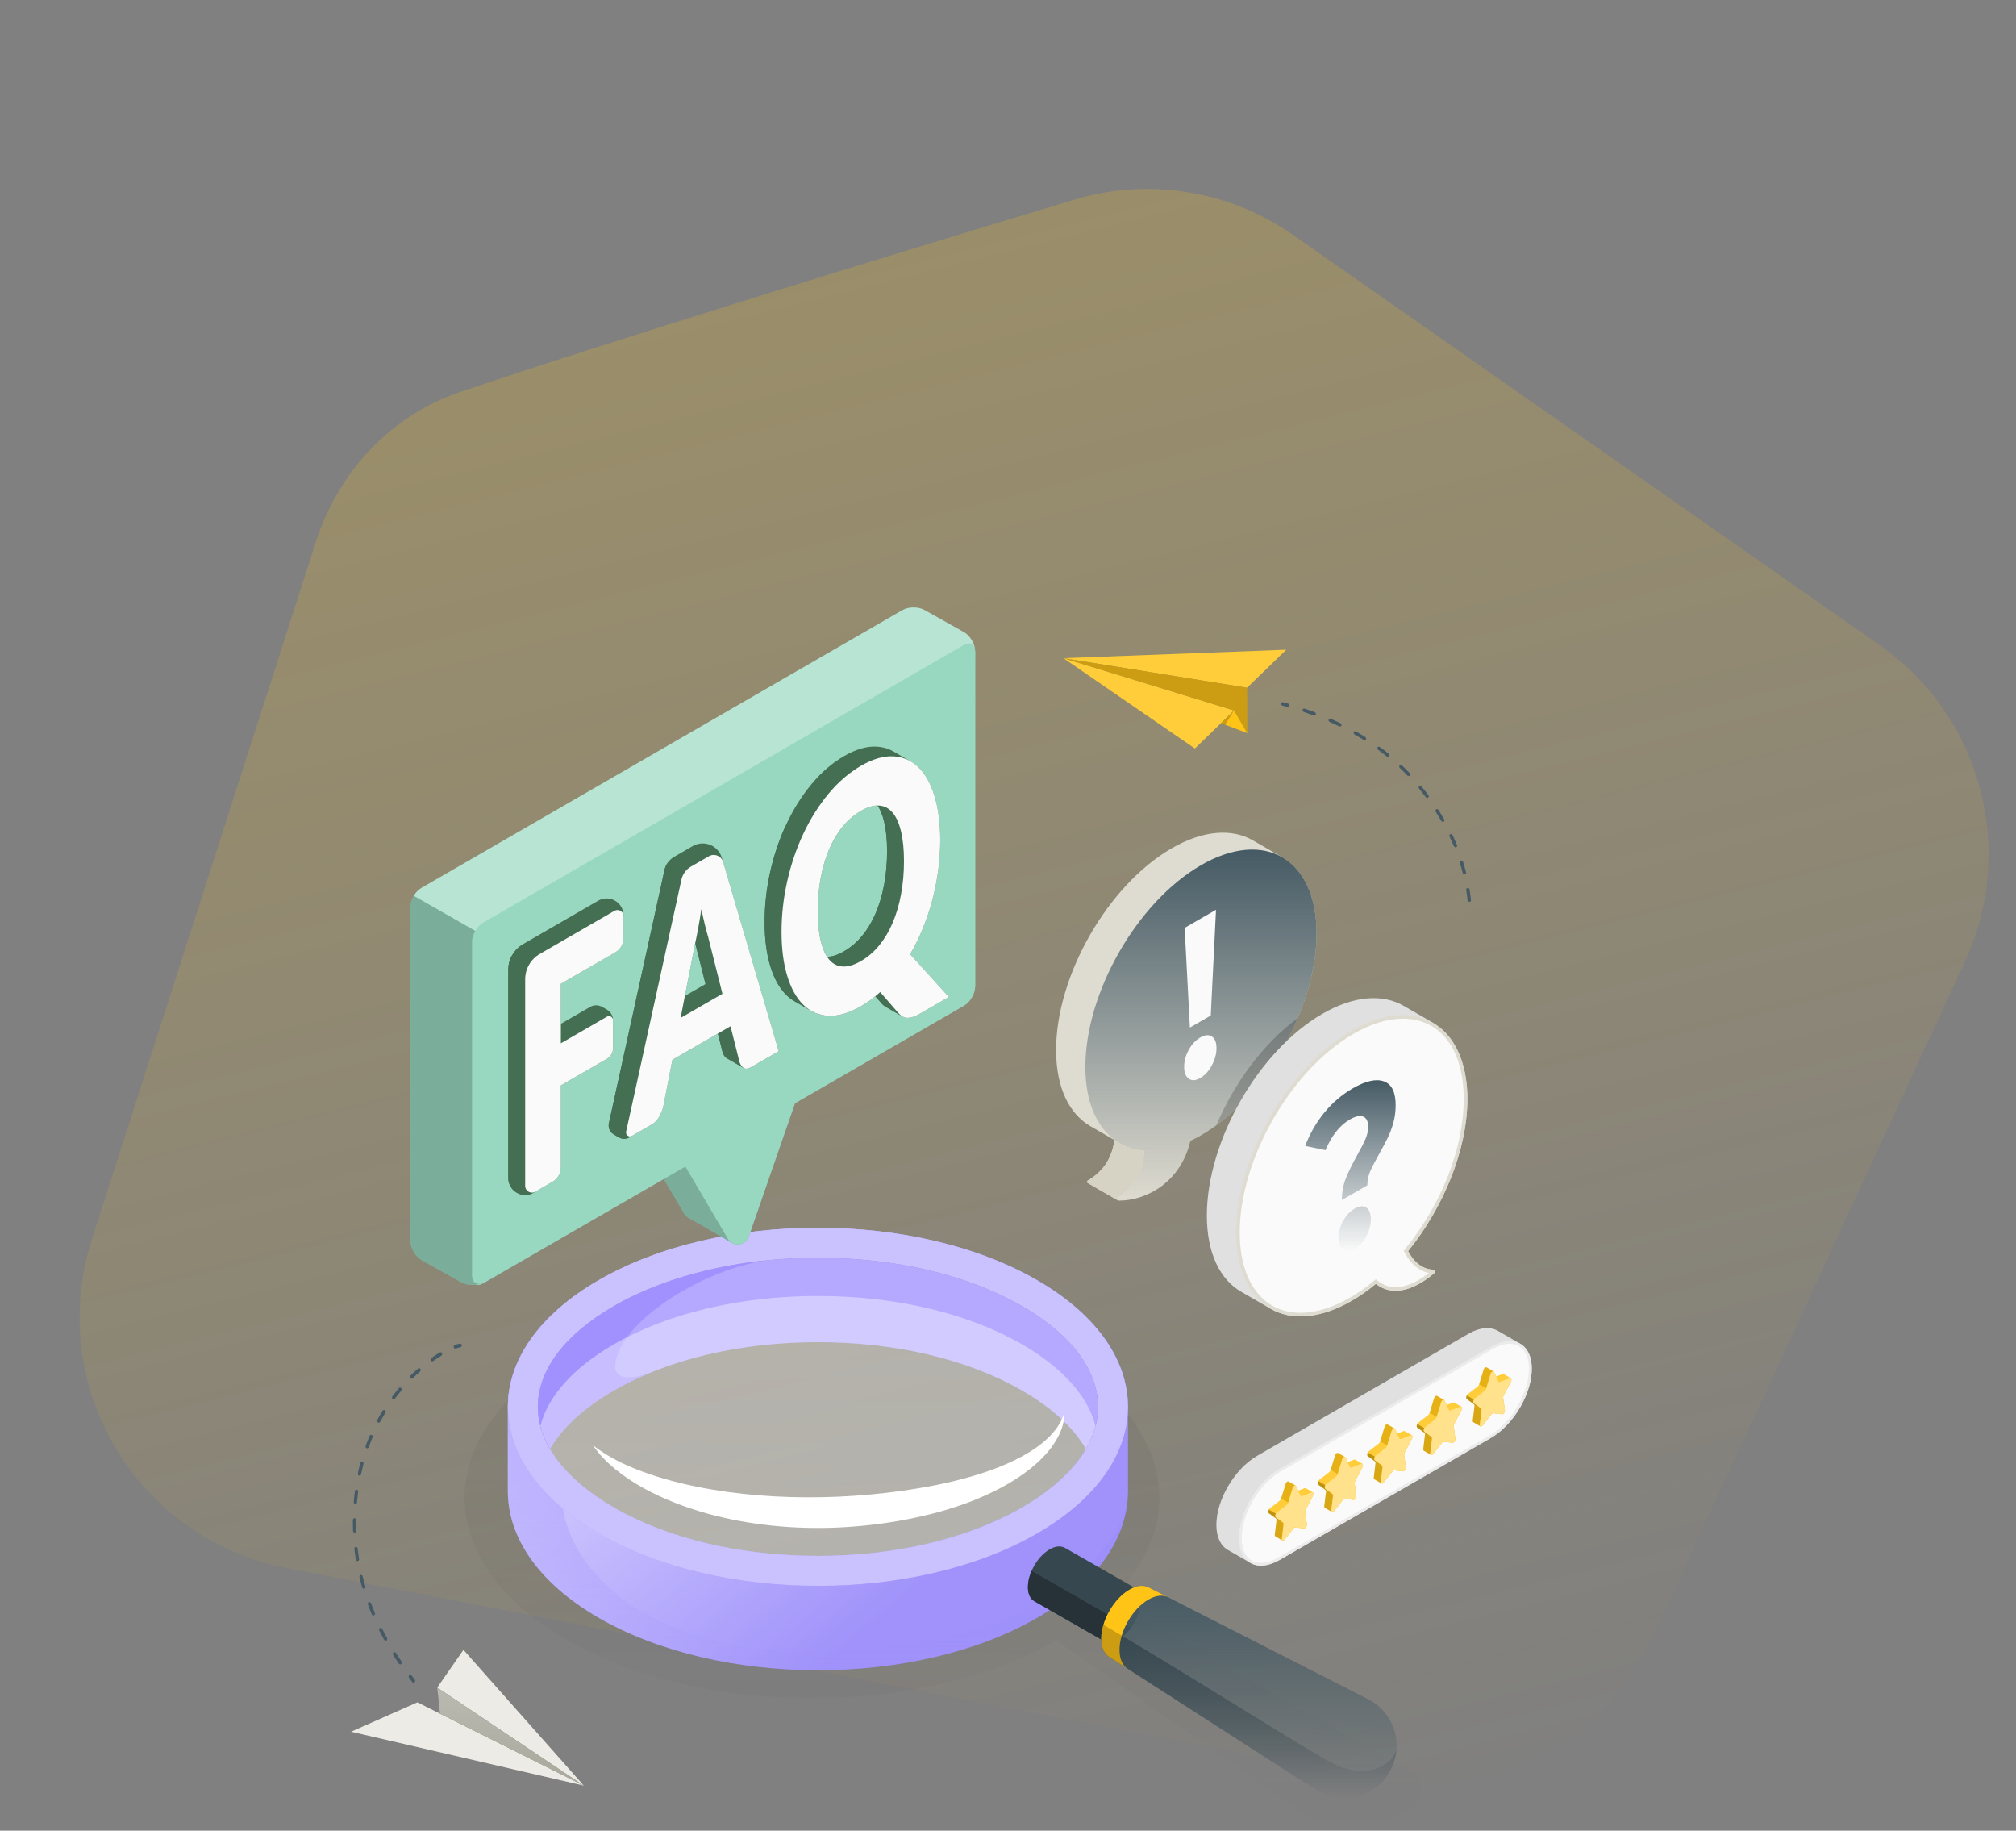 <svg width="727" height="660" viewBox="0 0 727 660" fill="none" xmlns="http://www.w3.org/2000/svg">
<rect x="0" y="0" width="727" height="660" fill="#808080" stroke="none"/>
<path opacity="0.5" d="M387.437 71.995C317.402 93.086 222.001 122.384 166.047 141.278C140.801 149.803 122.006 170.133 113.857 195.504L33.134 446.827C16.267 499.341 49.08 554.792 103.23 565.282L495.242 641.219C536.79 649.268 578.468 627.935 596.237 589.526L708.61 346.619C727.322 306.171 714.352 258.128 677.827 232.592L466.314 84.713C443.325 68.64 414.296 63.906 387.437 71.995Z" fill="url(#paint0_linear_171_1244)" fill-opacity="0.5"/>
<path opacity="0.1" d="M204.229 488.805C253.149 460.555 332.469 460.555 381.399 488.805C422.869 512.745 429.169 549.295 400.329 577.085L507.979 638.445C514.539 642.235 514.539 648.375 507.979 652.165L498.309 657.755C491.749 661.545 481.289 661.255 474.949 657.105L380.919 591.365C331.959 619.345 252.999 619.255 204.229 591.105C155.309 562.855 155.309 517.065 204.229 488.815V488.805Z" fill="url(#paint1_linear_171_1244)"/>
<path d="M183.139 507.185V537.615C183.139 554.135 194.059 570.655 215.889 583.255C259.549 608.465 330.349 608.465 374.009 583.255C395.839 570.655 406.759 554.135 406.759 537.615V507.185C406.759 490.665 395.839 474.145 374.009 461.545C330.349 436.335 259.549 436.335 215.889 461.545C194.059 474.145 183.139 490.665 183.139 507.195V507.185ZM395.939 507.185C395.939 520.405 386.229 533.285 368.599 543.465C349.099 554.725 322.939 560.925 294.949 560.925C266.959 560.925 240.799 554.725 221.299 543.465C203.669 533.285 193.959 520.405 193.959 507.185C193.959 493.965 203.669 481.085 221.299 470.905C240.799 459.645 266.959 453.445 294.949 453.445C322.939 453.445 349.099 459.645 368.599 470.905C386.229 481.085 395.939 493.965 395.939 507.185Z" fill="url(#paint2_linear_171_1244)"/>
<path opacity="0.2" d="M183.139 507.185V537.615C183.139 554.135 194.059 570.655 215.889 583.255C259.549 608.465 330.349 608.465 374.009 583.255C395.839 570.655 406.759 554.135 406.759 537.615V507.185C406.759 490.665 395.839 474.145 374.009 461.545C330.349 436.335 259.549 436.335 215.889 461.545C194.059 474.145 183.139 490.665 183.139 507.195V507.185ZM395.939 507.185C395.939 520.405 386.229 533.285 368.599 543.465C349.099 554.725 322.939 560.925 294.949 560.925C266.959 560.925 240.799 554.725 221.299 543.465C203.669 533.285 193.959 520.405 193.959 507.185C193.959 493.965 203.669 481.085 221.299 470.905C240.799 459.645 266.959 453.445 294.949 453.445C322.939 453.445 349.099 459.645 368.599 470.905C386.229 481.085 395.939 493.965 395.939 507.185Z" fill="white"/>
<path opacity="0.6" d="M406.649 540.455C404.909 550.915 400.299 558.795 381.739 573.295C355.479 593.795 289.019 602.165 250.429 589.425C214.049 577.415 202.449 553.945 202.449 537.835L202.539 528.365C196.919 521.675 193.959 514.475 193.959 507.185C193.959 499.895 197.069 492.335 202.959 485.495L203.089 472.165H200.999C189.099 482.785 183.139 494.985 183.139 507.185V537.615C183.139 554.135 194.059 570.655 215.889 583.255C259.549 608.465 330.349 608.465 374.009 583.255C394.589 571.375 405.469 556.015 406.649 540.455Z" fill="url(#paint3_linear_171_1244)"/>
<path d="M374.019 461.545C330.359 436.335 259.559 436.335 215.899 461.545C172.239 486.755 172.239 527.625 215.899 552.835C259.559 578.045 330.359 578.045 374.019 552.835C417.679 527.625 417.679 486.755 374.019 461.545ZM368.609 543.475C349.109 554.735 322.949 560.935 294.959 560.935C266.969 560.935 240.809 554.735 221.309 543.475C203.679 533.295 193.969 520.415 193.969 507.195C193.969 493.975 203.679 481.095 221.309 470.915C240.809 459.655 266.969 453.455 294.959 453.455C322.949 453.455 349.109 459.655 368.609 470.915C386.239 481.095 395.949 493.975 395.949 507.195C395.949 520.415 386.239 533.295 368.609 543.475Z" fill="#9483FF"/>
<path opacity="0.5" d="M374.019 461.545C330.359 436.335 259.559 436.335 215.899 461.545C172.239 486.755 172.239 527.625 215.899 552.835C259.559 578.045 330.359 578.045 374.019 552.835C417.679 527.625 417.679 486.755 374.019 461.545ZM368.609 543.475C349.109 554.735 322.949 560.935 294.959 560.935C266.969 560.935 240.809 554.735 221.309 543.475C203.679 533.295 193.969 520.415 193.969 507.195C193.969 493.975 203.679 481.095 221.309 470.915C240.809 459.655 266.969 453.455 294.959 453.455C322.949 453.455 349.109 459.655 368.609 470.915C386.239 481.095 395.949 493.975 395.949 507.195C395.949 520.415 386.239 533.295 368.609 543.475Z" fill="white"/>
<path d="M395.959 507.185C395.959 512.375 394.469 517.475 391.589 522.405C387.159 514.725 379.349 507.525 368.599 501.345C349.119 490.075 322.949 483.875 294.939 483.875C266.929 483.875 240.789 490.085 221.309 501.345C210.559 507.525 202.759 514.735 198.299 522.405C195.449 517.475 193.949 512.375 193.949 507.185C193.949 493.975 203.659 481.085 221.309 470.895C240.789 459.645 266.959 453.445 294.939 453.445C322.919 453.445 349.109 459.655 368.599 470.895C386.249 481.085 395.959 493.965 395.959 507.185Z" fill="#9483FF"/>
<path opacity="0.3" d="M395.959 507.185C395.959 512.375 394.469 517.475 391.589 522.405C387.159 514.725 379.349 507.525 368.599 501.345C349.119 490.075 322.949 483.875 294.939 483.875C266.929 483.875 240.789 490.085 221.309 501.345C210.559 507.525 202.759 514.735 198.299 522.405C195.449 517.475 193.949 512.375 193.949 507.185C193.949 493.975 203.659 481.085 221.309 470.895C240.789 459.645 266.959 453.445 294.939 453.445C322.919 453.445 349.109 459.655 368.599 470.895C386.249 481.085 395.959 493.965 395.959 507.185Z" fill="white"/>
<path opacity="0.6" d="M221.309 470.895C203.659 481.085 193.949 493.965 193.949 507.185C193.949 512.375 195.439 517.475 198.299 522.405C202.759 514.725 210.559 507.525 221.309 501.345C225.689 498.815 230.429 496.545 235.429 494.535C231.169 496.185 218.089 500.395 222.859 487.925C228.529 473.105 256.189 457.075 276.529 454.405V454.375C255.619 456.485 236.449 462.155 221.309 470.895Z" fill="#9483FF"/>
<path opacity="0.4" d="M368.609 484.685C349.109 473.425 322.949 467.225 294.959 467.225C266.969 467.225 240.809 473.425 221.309 484.685C206.759 493.085 197.629 503.325 194.869 514.075C197.629 524.825 206.759 535.065 221.309 543.465C240.809 554.725 266.969 560.925 294.959 560.925C322.949 560.925 349.109 554.725 368.609 543.465C383.159 535.065 392.289 524.825 395.049 514.075C392.289 503.325 383.159 493.085 368.609 484.685Z" fill="white"/>
<path d="M213.828 521.055C220.078 525.955 227.168 529.035 234.398 531.515C241.648 533.965 249.098 535.705 256.608 536.995C271.648 539.525 286.948 540.235 302.168 539.595C309.778 539.265 317.398 538.555 324.968 537.525C332.518 536.445 340.028 535.095 347.358 533.115C354.678 531.155 361.868 528.665 368.488 525.095C370.148 524.205 371.748 523.225 373.288 522.165C374.848 521.115 376.308 519.935 377.678 518.665C379.048 517.385 380.308 515.965 381.368 514.395C382.458 512.835 383.288 511.075 383.858 509.175C383.918 511.165 383.508 513.195 382.838 515.135C382.138 517.065 381.138 518.895 379.988 520.615C378.848 522.345 377.508 523.935 376.058 525.415C374.628 526.915 373.068 528.265 371.468 529.565C364.998 534.695 357.608 538.395 350.038 541.335C342.448 544.245 334.598 546.335 326.678 547.845C318.758 549.355 310.748 550.285 302.688 550.685C286.578 551.435 270.288 549.905 254.688 545.575C246.908 543.365 239.288 540.475 232.178 536.565C228.638 534.595 225.218 532.395 222.078 529.835C221.288 529.205 220.538 528.515 219.778 527.855C219.048 527.155 218.298 526.485 217.608 525.745C216.228 524.275 214.948 522.725 213.838 521.075L213.828 521.055Z" fill="white"/>
<path d="M370.688 572.205C370.668 567.205 374.148 561.115 378.468 558.605C380.618 557.355 382.558 557.225 383.978 558.025H384.008L408.918 572.285H408.948V572.305C410.358 573.125 411.238 574.865 411.248 577.355C411.268 582.355 407.788 588.445 403.468 590.955C401.308 592.215 399.348 592.335 397.928 591.525L373.018 577.285C371.588 576.475 370.688 574.725 370.678 572.215L370.688 572.205Z" fill="#37474F"/>
<path d="M373.018 577.275C371.588 576.465 370.688 574.715 370.678 572.205C370.678 570.325 371.158 568.285 372.008 566.345L407.818 586.865C406.578 588.565 405.078 590.005 403.458 590.945C401.298 592.205 399.338 592.325 397.918 591.515L373.008 577.275H373.018Z" fill="#263238"/>
<path d="M493.747 612.805L493.717 612.785L414.457 572.395L414.347 572.335C412.507 571.355 410.017 571.525 407.257 573.135C401.637 576.405 397.107 584.335 397.137 590.835C397.147 594.095 398.307 596.375 400.167 597.435L474.697 645.415C477.607 647.245 481.047 648.305 484.747 648.305C495.187 648.305 503.647 639.845 503.647 629.405C503.647 622.235 499.657 616.005 493.777 612.805H493.747Z" fill="url(#paint4_linear_171_1244)"/>
<path d="M400.147 597.435L474.677 645.415C477.587 647.245 481.027 648.305 484.727 648.305C494.757 648.305 502.937 640.495 503.557 630.625C502.127 636.825 491.867 642.115 479.147 634.995C466.357 627.845 419.317 598.115 397.897 585.785C397.387 587.495 397.107 589.205 397.117 590.835C397.127 594.095 398.287 596.375 400.147 597.435Z" fill="url(#paint5_linear_171_1244)"/>
<path d="M400.147 597.435C398.287 596.375 397.137 594.095 397.117 590.835C397.087 584.335 401.627 576.405 407.237 573.135C409.987 571.525 412.487 571.355 414.327 572.345L421.347 575.905C419.457 574.885 416.897 575.065 414.077 576.715C408.317 580.075 403.667 588.205 403.697 594.865C403.707 598.205 404.847 600.595 406.747 601.685" fill="#FFC416"/>
<path opacity="0.2" d="M406.747 601.685C404.847 600.605 403.707 598.215 403.697 594.865C403.697 593.185 403.977 591.415 404.507 589.655C402.117 588.235 399.887 586.935 397.897 585.785C397.647 586.635 397.447 587.495 397.317 588.345C397.247 588.765 397.197 589.185 397.167 589.605C397.137 590.025 397.117 590.435 397.117 590.835C397.127 594.095 398.287 596.375 400.147 597.435L406.757 601.685H406.747Z" fill="black"/>
<path d="M210.519 643.755L150.519 613.745L126.619 624.325L210.519 643.755Z" fill="#EAE8E2"/>
<g opacity="0.15">
<path d="M210.519 643.755L150.519 613.745L126.619 624.325L210.519 643.755Z" fill="white"/>
</g>
<path d="M210.52 643.755L157.67 608.425L167.13 594.825L210.52 643.755Z" fill="#EAE8E2"/>
<g opacity="0.15">
<path d="M210.52 643.755L157.67 608.425L167.13 594.825L210.52 643.755Z" fill="white"/>
</g>
<path d="M157.67 608.425L158.66 617.815L210.52 643.755L157.67 608.425Z" fill="#D6D2C4"/>
<g opacity="0.2">
<path d="M157.67 608.425L158.66 617.815L210.52 643.755L157.67 608.425Z" fill="black"/>
<path d="M157.67 608.425L158.66 617.815L210.52 643.755L157.67 608.425Z" fill="url(#paint6_linear_171_1244)"/>
</g>
<path d="M149.109 606.625C149.249 606.625 149.389 606.575 149.499 606.465C149.749 606.225 149.769 605.815 149.559 605.535C149.169 605.035 148.789 604.545 148.399 604.035C148.189 603.755 147.809 603.725 147.559 603.955C147.309 604.185 147.279 604.605 147.489 604.885C147.869 605.395 148.259 605.895 148.649 606.395C148.769 606.545 148.929 606.625 149.099 606.625H149.109Z" fill="#455A64"/>
<path d="M143.838 599.805C143.128 598.765 142.438 597.715 141.768 596.655C141.578 596.355 141.648 595.945 141.908 595.735C142.178 595.525 142.548 595.595 142.738 595.895C143.398 596.945 144.078 597.985 144.788 599.015C144.988 599.305 144.938 599.715 144.668 599.935C144.558 600.025 144.438 600.065 144.308 600.065C144.128 600.065 143.948 599.975 143.838 599.805ZM138.548 591.215C137.928 590.105 137.338 588.975 136.768 587.845C136.608 587.525 136.708 587.125 136.998 586.945C137.278 586.765 137.648 586.885 137.808 587.195C138.368 588.315 138.958 589.415 139.568 590.515C139.738 590.825 139.648 591.235 139.368 591.425C139.268 591.495 139.158 591.525 139.058 591.525C138.858 591.525 138.668 591.415 138.548 591.215ZM134.088 582.055C133.588 580.875 133.108 579.665 132.668 578.475C132.538 578.135 132.688 577.755 132.988 577.615C133.288 577.475 133.638 577.635 133.768 577.975C134.208 579.145 134.678 580.335 135.168 581.495C135.308 581.825 135.178 582.215 134.878 582.375C134.798 582.415 134.708 582.435 134.628 582.435C134.408 582.435 134.188 582.295 134.088 582.055ZM130.628 572.375C130.258 571.125 129.928 569.865 129.628 568.625C129.538 568.275 129.728 567.915 130.048 567.815C130.368 567.715 130.688 567.925 130.778 568.275C131.078 569.495 131.408 570.735 131.768 571.965C131.868 572.315 131.698 572.685 131.388 572.795C131.328 572.815 131.268 572.825 131.208 572.825C130.958 572.825 130.728 572.645 130.638 572.365L130.628 572.375ZM128.328 562.275C128.118 561.005 127.938 559.705 127.788 558.415C127.748 558.055 127.978 557.725 128.298 557.675C128.618 557.635 128.918 557.885 128.958 558.245C129.108 559.515 129.278 560.795 129.488 562.045C129.548 562.405 129.328 562.745 129.008 562.815C128.968 562.815 128.938 562.825 128.898 562.825C128.618 562.825 128.368 562.605 128.318 562.285L128.328 562.275ZM127.298 551.915C127.258 550.895 127.248 549.875 127.238 548.845V548.005C127.238 547.645 127.508 547.355 127.838 547.355C128.168 547.355 128.428 547.655 128.428 548.025V548.845C128.428 549.855 128.438 550.865 128.478 551.865C128.488 552.225 128.238 552.535 127.908 552.555H127.888C127.568 552.555 127.308 552.275 127.298 551.925V551.915ZM128.098 542.215C127.768 542.185 127.528 541.855 127.558 541.495C127.668 540.205 127.808 538.905 127.978 537.615C128.028 537.255 128.328 537.005 128.648 537.055C128.968 537.105 129.198 537.445 129.148 537.805C128.988 539.075 128.848 540.355 128.738 541.625C128.708 541.965 128.448 542.225 128.148 542.225C128.128 542.225 128.108 542.225 128.088 542.225L128.098 542.215ZM129.498 531.995C129.178 531.915 128.978 531.565 129.048 531.205C129.308 529.935 129.608 528.665 129.938 527.415C130.028 527.065 130.358 526.865 130.678 526.965C130.998 527.065 131.178 527.435 131.078 527.785C130.758 529.005 130.458 530.255 130.208 531.495C130.148 531.795 129.898 532.005 129.628 532.005C129.588 532.005 129.538 532.005 129.498 531.985V531.995ZM132.198 522.115C131.888 521.975 131.748 521.595 131.868 521.255C132.308 520.055 132.778 518.845 133.278 517.665C133.418 517.335 133.778 517.195 134.068 517.345C134.368 517.505 134.488 517.895 134.348 518.225C133.858 519.385 133.388 520.565 132.968 521.745C132.878 522.005 132.648 522.155 132.418 522.155C132.348 522.155 132.268 522.135 132.198 522.105V522.115ZM136.258 512.815C135.978 512.625 135.888 512.225 136.058 511.915C136.658 510.795 137.298 509.685 137.958 508.615C138.148 508.315 138.518 508.235 138.788 508.445C139.058 508.655 139.128 509.065 138.948 509.365C138.298 510.415 137.678 511.505 137.078 512.595C136.968 512.805 136.768 512.915 136.568 512.915C136.468 512.915 136.358 512.885 136.258 512.825V512.815ZM141.578 504.335C141.328 504.105 141.288 503.685 141.498 503.405C142.248 502.405 143.038 501.415 143.838 500.465C144.068 500.195 144.438 500.185 144.678 500.435C144.918 500.685 144.928 501.105 144.708 501.365C143.928 502.295 143.158 503.255 142.418 504.245C142.298 504.405 142.128 504.485 141.958 504.485C141.828 504.485 141.688 504.435 141.578 504.335ZM147.998 496.845C147.778 496.575 147.798 496.155 148.048 495.915C148.928 495.045 149.838 494.205 150.748 493.395C151.008 493.165 151.378 493.215 151.588 493.505C151.788 493.795 151.748 494.205 151.488 494.435C150.588 495.225 149.698 496.055 148.838 496.905C148.728 497.015 148.588 497.075 148.448 497.075C148.288 497.075 148.118 497.005 148.008 496.855L147.998 496.845ZM155.368 490.515C155.188 490.205 155.268 489.805 155.548 489.605C156.558 488.885 157.578 488.215 158.588 487.605C158.868 487.435 159.238 487.545 159.398 487.865C159.558 488.185 159.448 488.585 159.158 488.765C158.168 489.365 157.168 490.025 156.188 490.715C156.088 490.785 155.978 490.815 155.868 490.815C155.678 490.815 155.478 490.705 155.368 490.515Z" fill="#455A64"/>
<path d="M164.208 486.195C164.268 486.195 164.328 486.185 164.388 486.165C165.018 485.935 165.568 485.785 166.018 485.715C166.338 485.665 166.568 485.325 166.518 484.965C166.468 484.605 166.158 484.345 165.848 484.405C165.338 484.485 164.718 484.655 164.028 484.905C163.718 485.015 163.548 485.385 163.648 485.735C163.728 486.015 163.958 486.195 164.218 486.195H164.208Z" fill="#455A64"/>
<path d="M445.01 256.145L383.51 237.295L430.89 269.845L445.01 256.145Z" fill="#FFC416"/>
<path opacity="0.15" d="M445.01 256.145L383.51 237.295L430.89 269.845L445.01 256.145Z" fill="white"/>
<path d="M383.51 237.295L449.7 247.945L463.82 234.245L383.51 237.295Z" fill="#FFC416"/>
<path opacity="0.15" d="M383.51 237.295L449.7 247.945L463.82 234.245L383.51 237.295Z" fill="white"/>
<path d="M449.7 247.945L449.77 264.305L445.01 256.145L383.51 237.295L449.7 247.945Z" fill="#FFC416"/>
<path opacity="0.2" d="M449.7 247.945L449.77 264.305L445.01 256.145L383.51 237.295L449.7 247.945Z" fill="black"/>
<path d="M449.769 264.305L440.299 260.705L445.009 256.145L449.769 264.305Z" fill="#FFC416"/>
<path opacity="0.2" d="M445.009 256.145L440.299 260.705L441.809 261.285L445.009 256.145Z" fill="black"/>
<path d="M462.17 253.265C462.06 253.345 461.98 253.475 461.96 253.625C461.91 253.965 462.14 254.315 462.48 254.405C463.09 254.565 463.7 254.725 464.31 254.895C464.65 254.985 464.97 254.785 465.02 254.455C465.08 254.115 464.85 253.765 464.51 253.675C463.9 253.505 463.28 253.345 462.67 253.175C462.49 253.125 462.31 253.175 462.18 253.265H462.17Z" fill="#455A64"/>
<path d="M470.5 255.495C471.7 255.895 472.88 256.315 474.06 256.745C474.39 256.865 474.59 257.235 474.5 257.565C474.42 257.895 474.07 258.055 473.74 257.935C472.58 257.505 471.41 257.085 470.22 256.695C469.89 256.585 469.68 256.225 469.75 255.895C469.78 255.755 469.85 255.645 469.95 255.575C470.09 255.465 470.29 255.425 470.49 255.495H470.5ZM479.91 259.125C481.08 259.635 482.23 260.175 483.37 260.725C483.69 260.885 483.85 261.265 483.73 261.575C483.61 261.895 483.25 262.015 482.93 261.865C481.81 261.315 480.67 260.785 479.52 260.285C479.2 260.145 479.02 259.765 479.13 259.445C479.17 259.335 479.23 259.245 479.32 259.175C479.48 259.055 479.7 259.025 479.91 259.115V259.125ZM489.01 263.715C490.13 264.355 491.24 265.025 492.31 265.695C492.61 265.885 492.73 266.285 492.58 266.575C492.42 266.875 492.05 266.955 491.75 266.765C490.69 266.095 489.6 265.445 488.5 264.815C488.19 264.635 488.05 264.245 488.2 263.945C488.24 263.865 488.29 263.795 488.36 263.745C488.54 263.605 488.79 263.595 489.02 263.725L489.01 263.715ZM497.63 269.325C498.68 270.095 499.71 270.895 500.7 271.695C500.98 271.925 501.05 272.325 500.86 272.595C500.67 272.865 500.28 272.895 500 272.665C499.03 271.875 498.01 271.095 496.98 270.335C496.69 270.125 496.6 269.725 496.78 269.445C496.81 269.395 496.86 269.345 496.91 269.305C497.11 269.155 497.4 269.155 497.64 269.325H497.63ZM505.58 275.965C506.52 276.855 507.45 277.775 508.35 278.715C508.6 278.975 508.62 279.375 508.39 279.615C508.17 279.845 507.77 279.825 507.52 279.565C506.64 278.645 505.72 277.735 504.8 276.865C504.54 276.615 504.5 276.215 504.72 275.965C504.74 275.935 504.77 275.915 504.8 275.895C505.02 275.725 505.36 275.755 505.59 275.975L505.58 275.965ZM512.67 283.585C513.32 284.375 513.95 285.175 514.57 285.995L515.08 286.665C515.3 286.955 515.26 287.345 515 287.545C514.74 287.745 514.35 287.665 514.13 287.375L513.63 286.715C513.02 285.915 512.39 285.125 511.76 284.345C511.53 284.065 511.55 283.665 511.8 283.455H511.82C512.07 283.245 512.45 283.305 512.68 283.585H512.67ZM517.91 291.785C518.19 291.615 518.58 291.725 518.77 292.035C519.46 293.125 520.14 294.255 520.79 295.375C520.97 295.685 520.88 296.075 520.59 296.225C520.3 296.385 519.92 296.255 519.74 295.935C519.1 294.825 518.43 293.715 517.75 292.645C517.57 292.355 517.62 291.995 517.86 291.815C517.88 291.805 517.89 291.795 517.91 291.785ZM522.99 300.755C523.29 300.625 523.67 300.785 523.82 301.115C524.38 302.285 524.91 303.475 525.41 304.665C525.55 304.995 525.41 305.355 525.1 305.465C524.79 305.575 524.42 305.395 524.28 305.055C523.8 303.885 523.27 302.715 522.72 301.575C522.59 301.295 522.65 300.985 522.87 300.815C522.9 300.785 522.94 300.765 522.99 300.745V300.755ZM526.83 310.255C527.16 310.175 527.5 310.395 527.61 310.735C527.99 311.955 528.35 313.205 528.66 314.445C528.75 314.795 528.54 315.115 528.22 315.175C527.89 315.235 527.55 314.995 527.46 314.645C527.15 313.425 526.8 312.205 526.43 311.005C526.35 310.745 526.43 310.485 526.62 310.345C526.68 310.305 526.75 310.265 526.82 310.245L526.83 310.255ZM529.24 320.115C529.58 320.095 529.89 320.355 529.95 320.715C530.15 321.965 530.31 323.235 530.44 324.495C530.48 324.845 530.23 325.135 529.89 325.135C529.55 325.135 529.25 324.855 529.21 324.505C529.09 323.275 528.93 322.035 528.74 320.805C528.7 320.575 528.79 320.365 528.95 320.245C529.03 320.185 529.13 320.145 529.25 320.135L529.24 320.115Z" fill="#455A64"/>
<path d="M540.189 479.825C537.509 478.225 533.729 478.445 529.529 480.865L453.359 524.845C445.229 529.535 438.639 540.695 438.639 549.765C438.639 554.195 440.209 557.305 442.769 558.775C444.159 559.575 449.549 562.685 450.949 563.485C453.619 565.005 457.349 564.765 461.489 562.375L537.659 518.395C545.789 513.705 552.379 502.545 552.379 493.475C552.379 489.065 550.819 485.965 548.279 484.485C546.879 483.665 541.529 480.625 540.189 479.825Z" fill="#E0E0E0"/>
<path d="M454.73 563.945C450.13 563.945 447.27 560.305 447.27 554.455C447.27 545.565 453.76 534.575 461.74 529.975L537.91 485.995C540.18 484.685 542.44 483.985 544.42 483.985C549.02 483.985 551.88 487.625 551.88 493.475C551.88 502.365 545.39 513.355 537.41 517.955L461.24 561.935C458.97 563.245 456.72 563.945 454.73 563.945Z" fill="#FAFAFA"/>
<path d="M544.42 484.485C548.71 484.485 551.38 487.925 551.38 493.475C551.38 502.205 545 512.995 537.16 517.525L460.99 561.505C458.79 562.775 456.63 563.445 454.73 563.445C452.68 563.445 450.96 562.665 449.75 561.195C448.45 559.615 447.77 557.285 447.77 554.455C447.77 545.725 454.15 534.935 461.99 530.405L538.16 486.425C540.36 485.155 542.52 484.485 544.42 484.485ZM544.42 483.485C542.4 483.485 540.1 484.155 537.66 485.555L461.49 529.535C453.36 534.225 446.77 545.385 446.77 554.455C446.77 560.805 450 564.445 454.73 564.445C456.75 564.445 459.05 563.775 461.49 562.375L537.66 518.395C545.79 513.705 552.38 502.545 552.38 493.475C552.38 487.125 549.15 483.485 544.42 483.485Z" fill="#EBEBEB"/>
<path d="M473.428 539.345C473.738 538.765 473.688 538.175 473.398 538.005C473.308 537.955 471.138 536.705 470.848 536.535C470.758 536.475 470.638 536.465 470.488 536.525L468.148 537.425L467.378 535.785C467.338 535.695 467.278 535.625 467.208 535.585C466.888 535.405 464.728 534.145 464.658 534.115C464.338 533.935 463.798 534.335 463.598 535.025L462.008 540.235C461.908 540.565 461.718 540.865 461.488 541.035L457.938 543.775C457.378 544.215 457.148 545.265 457.558 545.565L460.128 547.425C460.288 547.545 460.368 547.805 460.328 548.125L459.718 553.195C459.678 553.565 459.778 553.815 459.948 553.915C460.148 554.035 462.328 555.295 462.498 555.395C462.698 555.515 462.998 555.415 463.268 555.065L466.448 551.005C466.648 550.745 466.888 550.615 467.088 550.635L470.268 551.025C470.768 551.085 471.368 550.175 471.268 549.485L470.658 545.115C470.618 544.835 470.698 544.495 470.858 544.185L473.428 539.355V539.345Z" fill="#FFC416"/>
<path opacity="0.15" d="M473.398 538.005C473.308 537.955 473.188 537.945 473.048 538.005L469.488 539.365C469.268 539.455 469.078 539.375 468.968 539.165L468.148 537.425L470.488 536.535C470.628 536.475 470.748 536.485 470.838 536.535C471.118 536.705 473.298 537.955 473.388 538.005H473.398Z" fill="white"/>
<path opacity="0.15" d="M464.559 541.715C464.459 542.045 464.259 542.345 464.039 542.515L460.489 545.255C460.329 545.375 460.199 545.545 460.109 545.735L457.559 544.255C457.649 544.075 457.789 543.905 457.939 543.775L461.489 541.035C461.719 540.865 461.909 540.565 462.009 540.235L464.559 541.705V541.715Z" fill="white"/>
<path opacity="0.1" d="M467.228 535.605C466.908 535.395 466.358 535.805 466.148 536.505L464.558 541.715L462.008 540.235L463.598 535.025C463.808 534.345 464.338 533.935 464.658 534.125C464.728 534.165 466.878 535.415 467.208 535.595C467.208 535.595 467.218 535.595 467.228 535.605Z" fill="black"/>
<path opacity="0.25" d="M462.678 548.895L460.148 547.445C460.148 547.445 460.138 547.425 460.118 547.415L457.548 545.555C457.248 545.345 457.288 544.735 457.548 544.245L460.098 545.725C459.838 546.205 459.798 546.815 460.098 547.035L462.668 548.895H462.678Z" fill="black"/>
<path opacity="0.15" d="M462.268 554.665C462.228 555.045 462.328 555.295 462.518 555.385C462.518 555.385 462.508 555.385 462.498 555.385C462.328 555.285 460.148 554.025 459.948 553.905C459.778 553.805 459.678 553.555 459.718 553.185L460.328 548.115C460.358 547.815 460.298 547.565 460.148 547.445L462.678 548.895C462.678 548.895 462.688 548.905 462.698 548.905C462.838 549.045 462.908 549.295 462.878 549.585L462.268 554.655V554.665Z" fill="black"/>
<path d="M467.389 535.785L468.979 539.165C469.079 539.375 469.269 539.455 469.499 539.365L473.049 538.005C473.609 537.785 473.839 538.585 473.429 539.355L470.859 544.185C470.699 544.485 470.619 544.835 470.659 545.115L471.269 549.485C471.369 550.175 470.779 551.095 470.269 551.025L467.089 550.635C466.889 550.615 466.649 550.745 466.449 551.005L463.269 555.065C462.769 555.715 462.179 555.475 462.269 554.675L462.879 549.605C462.919 549.285 462.839 549.025 462.679 548.905L460.109 547.045C459.699 546.745 459.929 545.695 460.489 545.255L464.039 542.515C464.259 542.345 464.459 542.045 464.559 541.715L466.149 536.505C466.399 535.675 467.129 535.255 467.379 535.795L467.389 535.785Z" fill="#FFC416"/>
<path opacity="0.5" d="M467.389 535.785L468.979 539.165C469.079 539.375 469.269 539.455 469.499 539.365L473.049 538.005C473.609 537.785 473.839 538.585 473.429 539.355L470.859 544.185C470.699 544.485 470.619 544.835 470.659 545.115L471.269 549.485C471.369 550.175 470.779 551.095 470.269 551.025L467.089 550.635C466.889 550.615 466.649 550.745 466.449 551.005L463.269 555.065C462.769 555.715 462.179 555.475 462.269 554.675L462.879 549.605C462.919 549.285 462.839 549.025 462.679 548.905L460.109 547.045C459.699 546.745 459.929 545.695 460.489 545.255L464.039 542.515C464.259 542.345 464.459 542.045 464.559 541.715L466.149 536.505C466.399 535.675 467.129 535.255 467.379 535.795L467.389 535.785Z" fill="white"/>
<path d="M491.278 529.055C491.588 528.475 491.538 527.885 491.248 527.715C491.158 527.665 488.988 526.415 488.698 526.245C488.608 526.185 488.488 526.175 488.338 526.235L485.998 527.135L485.228 525.495C485.188 525.405 485.128 525.335 485.058 525.295C484.738 525.115 482.578 523.855 482.508 523.825C482.188 523.645 481.648 524.045 481.448 524.735L479.858 529.945C479.758 530.275 479.568 530.575 479.338 530.745L475.788 533.485C475.228 533.925 474.998 534.975 475.408 535.275L477.978 537.135C478.138 537.255 478.218 537.515 478.178 537.835L477.568 542.905C477.528 543.275 477.628 543.525 477.798 543.625C477.998 543.745 480.178 545.005 480.348 545.105C480.548 545.225 480.848 545.125 481.118 544.775L484.298 540.715C484.498 540.455 484.738 540.325 484.938 540.345L488.118 540.735C488.628 540.795 489.218 539.885 489.118 539.195L488.508 534.825C488.468 534.545 488.548 534.205 488.708 533.895L491.278 529.065V529.055Z" fill="#FFC416"/>
<path opacity="0.15" d="M491.248 527.715C491.158 527.665 491.038 527.655 490.898 527.715L487.338 529.075C487.118 529.165 486.928 529.085 486.818 528.875L485.998 527.135L488.338 526.245C488.478 526.185 488.598 526.195 488.688 526.245C488.968 526.415 491.148 527.665 491.238 527.715H491.248Z" fill="white"/>
<path opacity="0.15" d="M482.408 531.415C482.308 531.745 482.108 532.045 481.888 532.215L478.338 534.955C478.178 535.075 478.048 535.245 477.958 535.435L475.408 533.955C475.498 533.775 475.638 533.605 475.788 533.475L479.338 530.735C479.568 530.565 479.758 530.265 479.858 529.935L482.408 531.405V531.415Z" fill="white"/>
<path opacity="0.1" d="M485.077 525.315C484.757 525.105 484.207 525.515 483.997 526.215L482.407 531.425L479.857 529.945L481.447 524.735C481.657 524.055 482.187 523.645 482.507 523.835C482.577 523.875 484.727 525.125 485.057 525.305C485.057 525.305 485.067 525.305 485.077 525.315Z" fill="black"/>
<path opacity="0.25" d="M480.528 538.605L477.998 537.155C477.998 537.155 477.988 537.135 477.968 537.125L475.398 535.265C475.098 535.055 475.138 534.445 475.398 533.955L477.948 535.435C477.688 535.915 477.648 536.525 477.948 536.745L480.518 538.605H480.528Z" fill="black"/>
<path opacity="0.15" d="M480.117 544.375C480.077 544.755 480.177 545.005 480.367 545.095C480.367 545.095 480.357 545.095 480.347 545.095C480.177 544.995 477.997 543.735 477.797 543.615C477.627 543.515 477.527 543.265 477.567 542.895L478.177 537.825C478.207 537.525 478.147 537.275 477.997 537.155L480.527 538.605C480.527 538.605 480.537 538.615 480.547 538.615C480.687 538.755 480.757 539.005 480.727 539.295L480.117 544.365V544.375Z" fill="black"/>
<path d="M485.227 525.495L486.817 528.875C486.917 529.085 487.107 529.165 487.337 529.075L490.887 527.715C491.447 527.495 491.677 528.295 491.267 529.065L488.697 533.895C488.537 534.195 488.457 534.545 488.497 534.825L489.107 539.195C489.207 539.885 488.617 540.805 488.107 540.735L484.927 540.345C484.727 540.325 484.487 540.455 484.287 540.715L481.107 544.775C480.597 545.425 480.007 545.185 480.107 544.385L480.717 539.315C480.757 538.995 480.677 538.735 480.517 538.615L477.947 536.755C477.537 536.455 477.767 535.405 478.327 534.965L481.877 532.225C482.097 532.055 482.297 531.755 482.397 531.425L483.987 526.215C484.237 525.385 484.967 524.965 485.217 525.505L485.227 525.495Z" fill="#FFC416"/>
<path opacity="0.5" d="M485.227 525.495L486.817 528.875C486.917 529.085 487.107 529.165 487.337 529.075L490.887 527.715C491.447 527.495 491.677 528.295 491.267 529.065L488.697 533.895C488.537 534.195 488.457 534.545 488.497 534.825L489.107 539.195C489.207 539.885 488.617 540.805 488.107 540.735L484.927 540.345C484.727 540.325 484.487 540.455 484.287 540.715L481.107 544.775C480.597 545.425 480.007 545.185 480.107 544.385L480.717 539.315C480.757 538.995 480.677 538.735 480.517 538.615L477.947 536.755C477.537 536.455 477.767 535.405 478.327 534.965L481.877 532.225C482.097 532.055 482.297 531.755 482.397 531.425L483.987 526.215C484.237 525.385 484.967 524.965 485.217 525.505L485.227 525.495Z" fill="white"/>
<path d="M509.127 518.765C509.437 518.185 509.387 517.595 509.097 517.425C509.007 517.375 506.837 516.125 506.547 515.955C506.457 515.895 506.337 515.885 506.187 515.945L503.847 516.845L503.077 515.205C503.037 515.115 502.977 515.045 502.907 515.005C502.587 514.825 500.427 513.565 500.357 513.535C500.037 513.355 499.497 513.755 499.297 514.445L497.707 519.655C497.607 519.985 497.417 520.285 497.187 520.455L493.637 523.195C493.077 523.635 492.847 524.685 493.257 524.985L495.827 526.845C495.987 526.965 496.067 527.225 496.027 527.545L495.417 532.615C495.377 532.985 495.477 533.235 495.647 533.335C495.847 533.455 498.027 534.715 498.197 534.815C498.397 534.935 498.697 534.835 498.967 534.485L502.147 530.425C502.347 530.165 502.587 530.035 502.787 530.055L505.967 530.445C506.467 530.505 507.067 529.595 506.967 528.905L506.357 524.535C506.317 524.255 506.397 523.915 506.557 523.605L509.127 518.775V518.765Z" fill="#FFC416"/>
<path opacity="0.15" d="M509.098 517.425C509.008 517.375 508.888 517.365 508.748 517.425L505.188 518.785C504.968 518.875 504.778 518.795 504.668 518.585L503.848 516.845L506.188 515.955C506.328 515.895 506.448 515.905 506.538 515.955C506.818 516.125 508.998 517.375 509.088 517.425H509.098Z" fill="white"/>
<path opacity="0.15" d="M500.258 521.125C500.158 521.455 499.958 521.755 499.738 521.925L496.188 524.665C496.028 524.785 495.898 524.955 495.808 525.145L493.258 523.665C493.348 523.485 493.488 523.315 493.638 523.185L497.188 520.445C497.418 520.275 497.608 519.975 497.708 519.645L500.258 521.115V521.125Z" fill="white"/>
<path opacity="0.1" d="M502.927 515.025C502.607 514.815 502.057 515.225 501.847 515.925L500.257 521.135L497.707 519.655L499.297 514.445C499.507 513.765 500.037 513.355 500.357 513.545C500.427 513.585 502.577 514.835 502.907 515.015C502.907 515.015 502.917 515.015 502.927 515.025Z" fill="black"/>
<path opacity="0.25" d="M498.368 528.315L495.838 526.865C495.838 526.865 495.828 526.845 495.808 526.835L493.238 524.975C492.938 524.765 492.978 524.155 493.238 523.665L495.788 525.145C495.528 525.625 495.488 526.235 495.788 526.455L498.358 528.315H498.368Z" fill="black"/>
<path opacity="0.15" d="M497.967 534.085C497.927 534.465 498.027 534.715 498.217 534.805C498.217 534.805 498.207 534.805 498.197 534.805C498.027 534.705 495.847 533.445 495.647 533.325C495.477 533.225 495.377 532.975 495.417 532.605L496.027 527.535C496.057 527.235 495.997 526.985 495.847 526.865L498.377 528.315C498.377 528.315 498.387 528.325 498.397 528.325C498.537 528.465 498.607 528.715 498.577 529.015L497.967 534.085Z" fill="black"/>
<path d="M503.078 515.205L504.668 518.585C504.768 518.795 504.958 518.875 505.188 518.785L508.738 517.425C509.298 517.205 509.528 518.005 509.118 518.775L506.548 523.605C506.388 523.905 506.308 524.255 506.348 524.535L506.958 528.905C507.058 529.595 506.468 530.515 505.958 530.445L502.778 530.055C502.578 530.035 502.338 530.165 502.138 530.425L498.958 534.485C498.448 535.135 497.858 534.895 497.958 534.095L498.568 529.025C498.608 528.705 498.528 528.445 498.368 528.325L495.798 526.465C495.388 526.165 495.618 525.115 496.178 524.675L499.728 521.935C499.948 521.765 500.148 521.465 500.248 521.135L501.838 515.925C502.088 515.095 502.818 514.675 503.068 515.215L503.078 515.205Z" fill="#FFC416"/>
<path opacity="0.5" d="M503.078 515.205L504.668 518.585C504.768 518.795 504.958 518.875 505.188 518.785L508.738 517.425C509.298 517.205 509.528 518.005 509.118 518.775L506.548 523.605C506.388 523.905 506.308 524.255 506.348 524.535L506.958 528.905C507.058 529.595 506.468 530.515 505.958 530.445L502.778 530.055C502.578 530.035 502.338 530.165 502.138 530.425L498.958 534.485C498.448 535.135 497.858 534.895 497.958 534.095L498.568 529.025C498.608 528.705 498.528 528.445 498.368 528.325L495.798 526.465C495.388 526.165 495.618 525.115 496.178 524.675L499.728 521.935C499.948 521.765 500.148 521.465 500.248 521.135L501.838 515.925C502.088 515.095 502.818 514.675 503.068 515.215L503.078 515.205Z" fill="white"/>
<path d="M526.967 508.475C527.277 507.895 527.227 507.305 526.937 507.135C526.847 507.085 524.677 505.835 524.387 505.665C524.297 505.605 524.177 505.595 524.027 505.655L521.687 506.555L520.917 504.915C520.877 504.825 520.817 504.755 520.747 504.715C520.427 504.535 518.267 503.275 518.197 503.245C517.877 503.065 517.337 503.465 517.137 504.155L515.547 509.365C515.447 509.695 515.257 509.995 515.027 510.165L511.477 512.905C510.917 513.345 510.687 514.395 511.097 514.695L513.667 516.555C513.827 516.675 513.907 516.935 513.867 517.255L513.257 522.325C513.217 522.695 513.317 522.945 513.487 523.045C513.687 523.165 515.867 524.425 516.037 524.525C516.237 524.645 516.537 524.545 516.807 524.195L519.987 520.135C520.187 519.875 520.427 519.745 520.627 519.765L523.807 520.155C524.317 520.215 524.907 519.305 524.807 518.615L524.197 514.245C524.157 513.965 524.237 513.625 524.397 513.315L526.967 508.485V508.475Z" fill="#FFC416"/>
<path opacity="0.15" d="M526.938 507.135C526.847 507.085 526.727 507.075 526.587 507.135L523.027 508.495C522.807 508.585 522.618 508.505 522.508 508.295L521.688 506.555L524.027 505.665C524.167 505.605 524.288 505.615 524.378 505.665C524.658 505.835 526.837 507.085 526.927 507.135H526.938Z" fill="white"/>
<path opacity="0.15" d="M518.107 510.835C518.007 511.165 517.807 511.465 517.587 511.635L514.037 514.375C513.877 514.495 513.747 514.665 513.657 514.855L511.107 513.375C511.197 513.195 511.337 513.025 511.487 512.895L515.037 510.155C515.267 509.985 515.457 509.685 515.557 509.355L518.107 510.825V510.835Z" fill="white"/>
<path opacity="0.1" d="M520.777 504.725C520.457 504.515 519.907 504.925 519.697 505.625L518.107 510.835L515.557 509.355L517.147 504.145C517.357 503.465 517.887 503.055 518.207 503.235C518.277 503.275 520.427 504.525 520.757 504.705C520.757 504.705 520.767 504.705 520.777 504.715V504.725Z" fill="black"/>
<path opacity="0.25" d="M516.217 518.025L513.687 516.575C513.687 516.575 513.677 516.555 513.657 516.545L511.087 514.685C510.787 514.475 510.827 513.865 511.087 513.375L513.637 514.855C513.377 515.335 513.337 515.945 513.637 516.165L516.207 518.025H516.217Z" fill="black"/>
<path opacity="0.15" d="M515.807 523.795C515.767 524.175 515.867 524.425 516.057 524.515C516.057 524.515 516.047 524.515 516.037 524.515C515.867 524.415 513.687 523.155 513.487 523.035C513.317 522.935 513.217 522.685 513.257 522.315L513.867 517.245C513.897 516.945 513.837 516.695 513.687 516.575L516.217 518.025C516.217 518.025 516.227 518.035 516.237 518.035C516.377 518.175 516.447 518.425 516.417 518.715L515.807 523.785V523.795Z" fill="black"/>
<path d="M520.928 504.915L522.518 508.295C522.618 508.505 522.808 508.585 523.038 508.495L526.588 507.135C527.148 506.915 527.378 507.715 526.968 508.475L524.398 513.305C524.238 513.605 524.158 513.955 524.198 514.235L524.808 518.605C524.908 519.295 524.318 520.215 523.808 520.145L520.628 519.755C520.428 519.735 520.188 519.865 519.988 520.125L516.808 524.185C516.308 524.835 515.708 524.595 515.808 523.795L516.418 518.725C516.458 518.405 516.378 518.145 516.218 518.025L513.648 516.165C513.238 515.865 513.468 514.815 514.028 514.375L517.578 511.635C517.798 511.465 517.998 511.165 518.098 510.835L519.688 505.625C519.938 504.795 520.668 504.375 520.918 504.915H520.928Z" fill="#FFC416"/>
<path opacity="0.5" d="M520.928 504.915L522.518 508.295C522.618 508.505 522.808 508.585 523.038 508.495L526.588 507.135C527.148 506.915 527.378 507.715 526.968 508.475L524.398 513.305C524.238 513.605 524.158 513.955 524.198 514.235L524.808 518.605C524.908 519.295 524.318 520.215 523.808 520.145L520.628 519.755C520.428 519.735 520.188 519.865 519.988 520.125L516.808 524.185C516.308 524.835 515.708 524.595 515.808 523.795L516.418 518.725C516.458 518.405 516.378 518.145 516.218 518.025L513.648 516.165C513.238 515.865 513.468 514.815 514.028 514.375L517.578 511.635C517.798 511.465 517.998 511.165 518.098 510.835L519.688 505.625C519.938 504.795 520.668 504.375 520.918 504.915H520.928Z" fill="white"/>
<path d="M544.819 498.185C545.129 497.605 545.079 497.015 544.789 496.845C544.699 496.795 542.529 495.545 542.239 495.375C542.149 495.315 542.029 495.305 541.879 495.365L539.539 496.265L538.769 494.625C538.729 494.535 538.669 494.465 538.599 494.425C538.279 494.245 536.119 492.985 536.049 492.955C535.729 492.775 535.189 493.175 534.989 493.865L533.399 499.075C533.299 499.405 533.109 499.705 532.879 499.875L529.329 502.615C528.769 503.055 528.539 504.105 528.949 504.405L531.519 506.265C531.679 506.385 531.759 506.645 531.719 506.965L531.109 512.035C531.069 512.405 531.169 512.655 531.339 512.755C531.539 512.875 533.719 514.135 533.889 514.235C534.089 514.355 534.389 514.255 534.659 513.905L537.839 509.845C538.039 509.585 538.279 509.455 538.479 509.475L541.659 509.865C542.169 509.925 542.759 509.015 542.659 508.325L542.049 503.955C542.009 503.675 542.089 503.335 542.249 503.025L544.819 498.195V498.185Z" fill="#FFC416"/>
<path opacity="0.15" d="M544.789 496.845C544.699 496.795 544.579 496.785 544.439 496.845L540.879 498.205C540.659 498.295 540.469 498.215 540.359 498.005L539.539 496.265L541.879 495.375C542.019 495.315 542.139 495.325 542.229 495.375C542.509 495.545 544.689 496.795 544.779 496.845H544.789Z" fill="white"/>
<path opacity="0.15" d="M535.959 500.545C535.859 500.875 535.659 501.175 535.439 501.345L531.889 504.085C531.729 504.205 531.599 504.375 531.509 504.565L528.959 503.085C529.049 502.905 529.189 502.735 529.339 502.605L532.889 499.865C533.119 499.695 533.309 499.395 533.409 499.065L535.959 500.535V500.545Z" fill="white"/>
<path opacity="0.1" d="M538.628 494.435C538.308 494.225 537.758 494.635 537.548 495.335L535.958 500.545L533.408 499.065L534.998 493.855C535.208 493.175 535.738 492.765 536.058 492.945C536.128 492.985 538.278 494.235 538.608 494.415C538.608 494.415 538.618 494.415 538.628 494.425V494.435Z" fill="black"/>
<path opacity="0.25" d="M534.069 507.735L531.539 506.285C531.539 506.285 531.529 506.265 531.509 506.255L528.939 504.395C528.639 504.185 528.679 503.575 528.939 503.085L531.489 504.565C531.229 505.045 531.189 505.655 531.489 505.875L534.059 507.735H534.069Z" fill="black"/>
<path opacity="0.15" d="M533.658 513.505C533.618 513.885 533.718 514.135 533.908 514.225C533.908 514.225 533.898 514.225 533.888 514.225C533.718 514.125 531.538 512.865 531.338 512.745C531.168 512.645 531.068 512.395 531.108 512.025L531.718 506.955C531.748 506.655 531.688 506.405 531.538 506.285L534.068 507.735C534.068 507.735 534.078 507.745 534.088 507.745C534.228 507.885 534.298 508.135 534.268 508.425L533.658 513.495V513.505Z" fill="black"/>
<path d="M538.78 494.625L540.37 498.005C540.47 498.215 540.66 498.295 540.89 498.205L544.44 496.845C545 496.625 545.23 497.425 544.82 498.195L542.25 503.025C542.09 503.325 542.01 503.675 542.05 503.955L542.66 508.325C542.76 509.015 542.17 509.935 541.66 509.865L538.48 509.475C538.28 509.455 538.04 509.585 537.84 509.845L534.66 513.905C534.16 514.555 533.56 514.315 533.66 513.515L534.27 508.445C534.31 508.125 534.23 507.865 534.07 507.745L531.5 505.885C531.09 505.585 531.32 504.535 531.88 504.095L535.43 501.355C535.65 501.185 535.85 500.885 535.95 500.555L537.54 495.345C537.79 494.515 538.52 494.095 538.77 494.635L538.78 494.625Z" fill="#FFC416"/>
<path opacity="0.5" d="M538.78 494.625L540.37 498.005C540.47 498.215 540.66 498.295 540.89 498.205L544.44 496.845C545 496.625 545.23 497.425 544.82 498.195L542.25 503.025C542.09 503.325 542.01 503.675 542.05 503.955L542.66 508.325C542.76 509.015 542.17 509.935 541.66 509.865L538.48 509.475C538.28 509.455 538.04 509.585 537.84 509.845L534.66 513.905C534.16 514.555 533.56 514.315 533.66 513.515L534.27 508.445C534.31 508.125 534.23 507.865 534.07 507.745L531.5 505.885C531.09 505.585 531.32 504.535 531.88 504.095L535.43 501.355C535.65 501.185 535.85 500.885 535.95 500.555L537.54 495.345C537.79 494.515 538.52 494.095 538.77 494.635L538.78 494.625Z" fill="white"/>
<path d="M451.85 302.995C444.32 298.635 433.96 299.225 422.53 305.825C399.51 319.115 380.84 351.695 380.84 378.585C380.84 392.115 385.58 401.605 393.21 406.015C394.97 407.035 401.9 410.985 401.89 411.025C401.13 416.205 398.97 421.665 392.18 425.685C391.74 425.945 392.02 426.365 392.4 426.595C392.56 426.685 402.58 432.475 402.97 432.695C403.13 432.785 403.3 432.845 403.45 432.845C413.85 432.865 425.91 425.855 429.26 411.295C430.52 410.705 431.79 410.045 433.08 409.305C456.1 396.015 474.77 363.435 474.77 336.545C474.77 323.015 470.04 313.505 462.41 309.085C460.63 308.055 453.6 304.015 451.85 302.995Z" fill="#DEDBD0"/>
<path d="M433.09 311.925C410.07 325.215 391.4 357.795 391.4 384.685C391.4 402.925 400 413.855 412.71 414.855C412.24 420.655 410.54 427.175 402.74 431.785C402.12 432.145 402.93 432.845 403.45 432.845C413.85 432.865 425.91 425.855 429.26 411.295C430.52 410.705 431.79 410.045 433.08 409.305C456.1 396.015 474.77 363.435 474.77 336.545C474.77 309.655 456.11 298.635 433.08 311.925H433.09Z" fill="url(#paint7_linear_171_1244)"/>
<path d="M402.74 431.775C402.36 432.005 402.53 432.355 402.84 432.605C401.59 431.895 392.55 426.685 392.41 426.585C392.02 426.355 391.75 425.935 392.19 425.675C398.99 421.665 401.14 416.195 401.9 411.015L403.06 411.695L404.11 412.315C406.68 413.745 409.57 414.585 412.71 414.835C412.24 420.625 410.54 427.155 402.74 431.765V431.775Z" fill="#D6D2C4"/>
<path d="M428.69 388.885C427.57 388.095 427.02 386.675 427.02 384.625C427.02 382.575 427.57 380.545 428.66 378.535C429.75 376.525 431.15 375.025 432.85 374.045C434.55 373.065 435.95 372.945 437.04 373.695C438.13 374.445 438.68 375.845 438.68 377.895C438.68 379.945 438.12 382.015 437.01 384.085C435.9 386.155 434.51 387.675 432.85 388.635C431.19 389.595 429.8 389.685 428.69 388.895V388.885ZM427.2 334.525L438.51 327.995L436.62 366.115L429.09 370.465L427.2 334.525Z" fill="#FAFAFA"/>
<path opacity="0.2" d="M438.65 405.635C450.93 396.635 461.51 382.375 468 367.055C455.72 376.055 445.14 390.315 438.65 405.635Z" fill="black"/>
<path d="M517.169 457.745C512.919 457.785 509.749 454.815 507.759 451.065C520.519 435.375 529.149 414.475 529.149 396.195C529.149 382.635 524.399 373.125 516.749 368.715C514.979 367.695 507.969 363.655 506.199 362.635C498.669 358.285 488.329 358.885 476.899 365.485C453.879 378.775 435.209 411.355 435.209 438.245C435.209 451.775 439.939 461.285 447.569 465.695C449.349 466.725 456.359 470.745 458.099 471.765C465.629 476.155 476.009 475.575 487.459 468.955C490.449 467.235 493.359 465.175 496.169 462.855C503.919 468.985 513.359 462.305 517.099 459.105C517.599 458.675 517.659 457.735 517.189 457.745H517.169Z" fill="#E0E0E0"/>
<path d="M469 473.945C455.07 473.945 446.41 462.605 446.41 444.345C446.41 417.705 464.97 385.315 487.78 372.155C494.16 368.475 500.26 366.605 505.91 366.605C519.84 366.605 528.5 377.945 528.5 396.215C528.5 414.485 520.36 434.555 507.26 450.675L506.99 451.005L507.19 451.385C509.54 455.815 512.95 458.295 516.81 458.405C516.78 458.485 516.73 458.565 516.67 458.625C514.01 460.895 508.73 464.715 503.26 464.715C500.8 464.715 498.55 463.925 496.57 462.355L496.16 462.025L495.75 462.355C492.92 464.695 490.02 466.725 487.13 468.395C480.75 472.075 474.65 473.945 469 473.945Z" fill="#FAFAFA"/>
<path d="M505.9 365.945V367.245C519.43 367.245 527.84 378.345 527.84 396.205C527.84 414.065 519.76 434.245 506.75 450.255L506.21 450.925L506.61 451.685C508.77 455.765 511.82 458.275 515.31 458.905C512.53 461.115 507.94 464.065 503.25 464.065C500.94 464.065 498.82 463.315 496.97 461.845L496.15 461.195L495.34 461.865C492.53 464.185 489.66 466.195 486.81 467.835C480.53 471.455 474.54 473.295 469.01 473.295C455.48 473.295 447.07 462.195 447.07 444.335C447.07 417.905 465.48 385.765 488.11 372.705C494.39 369.085 500.38 367.245 505.91 367.245V365.945M505.91 365.945C500.35 365.945 494.08 367.755 487.46 371.585C464.44 384.875 445.77 417.455 445.77 444.345C445.77 463.495 455.24 474.595 469.01 474.595C474.57 474.595 480.84 472.785 487.46 468.955C490.45 467.235 493.36 465.175 496.17 462.855C498.45 464.655 500.88 465.355 503.26 465.355C508.98 465.355 514.46 461.365 517.1 459.105C517.6 458.675 517.66 457.745 517.19 457.745C517.19 457.745 517.13 457.745 517.1 457.745C512.89 457.745 509.76 454.785 507.78 451.065C520.54 435.375 529.17 414.475 529.17 396.195C529.17 377.915 519.7 365.945 505.93 365.945H505.91Z" fill="#DEDBD0"/>
<path d="M485.328 424.845C486.278 422.455 487.668 419.635 489.488 416.365C490.828 413.975 491.808 412.045 492.438 410.575C493.068 409.105 493.378 407.665 493.378 406.265C493.378 404.265 492.778 403.035 491.588 402.565C490.398 402.095 488.798 402.435 486.818 403.575C484.918 404.675 483.218 406.175 481.748 408.085C480.268 409.995 479.028 412.185 478.008 414.655L470.658 413.145C472.358 408.705 474.658 404.705 477.558 401.145C480.458 397.585 483.888 394.655 487.858 392.365C492.518 389.675 496.258 388.845 499.068 389.865C501.888 390.885 503.288 393.745 503.288 398.445C503.288 400.665 503.018 402.765 502.468 404.755C501.918 406.745 501.248 408.555 500.458 410.165C499.668 411.785 498.648 413.715 497.388 415.945C495.888 418.595 494.798 420.725 494.108 422.335C493.418 423.945 493.078 425.615 493.078 427.345L483.898 432.645C483.898 429.835 484.378 427.235 485.328 424.855V424.845ZM484.358 450.565C483.248 449.775 482.688 448.355 482.688 446.305C482.688 444.255 483.238 442.225 484.328 440.215C485.418 438.205 486.818 436.715 488.518 435.725C490.218 434.745 491.618 434.625 492.708 435.375C493.798 436.115 494.348 437.525 494.348 439.575C494.348 441.625 493.788 443.695 492.678 445.765C491.568 447.845 490.178 449.355 488.518 450.315C486.858 451.275 485.468 451.365 484.358 450.575V450.565Z" fill="url(#paint8_linear_171_1244)"/>
<path d="M274.09 379.295L228.09 405.935L246.36 436.995C246.76 437.885 247.38 438.535 248.11 438.955C250.29 440.195 263.2 447.665 263.91 448.075C266.09 449.335 269.25 448.445 270.08 445.615L289.92 388.435L274.09 379.295Z" fill="#98D8C1"/>
<path opacity="0.2" d="M274.09 379.295L228.09 405.935L246.36 436.995C246.76 437.885 247.38 438.535 248.11 438.955C250.29 440.195 263.2 447.665 263.91 448.075C266.09 449.335 269.25 448.445 270.08 445.615L289.92 388.435L274.09 379.295Z" fill="black"/>
<path d="M243.92 415.075L262.19 446.135C263.78 449.715 268.97 449.375 270.08 445.615L289.92 388.435L243.92 415.075Z" fill="#98D8C1"/>
<path d="M325.409 219.975L151.939 320.125C149.739 321.395 147.959 324.485 147.959 327.025V447.425C147.959 449.965 149.749 453.035 151.959 454.285L166.219 462.285C168.429 463.535 172.009 463.515 174.209 462.245L347.679 362.095C349.879 360.825 351.659 357.735 351.659 355.195V234.795C351.659 232.255 349.869 229.185 347.659 227.935L333.389 219.935C331.179 218.685 327.599 218.705 325.399 219.975H325.409Z" fill="#98D8C1"/>
<path opacity="0.3" d="M351.609 234.065C351.299 232.055 349.659 231.345 347.669 232.485L174.219 332.645C173.119 333.285 172.119 334.375 171.409 335.625L149.209 322.965C149.929 321.765 150.879 320.735 151.949 320.135L325.419 219.965C327.609 218.695 331.179 218.675 333.399 219.925L347.659 227.915C349.669 229.055 351.339 231.685 351.609 234.055V234.065Z" fill="white"/>
<path d="M170.229 460.395V339.995C170.229 337.455 172.009 334.365 174.209 333.095L347.689 232.955C349.889 231.685 351.669 232.715 351.669 235.255V355.655C351.669 358.195 349.889 361.285 347.689 362.555L174.209 462.695C172.009 463.965 170.229 462.935 170.229 460.395Z" fill="#98D8C1"/>
<path opacity="0.2" d="M174.209 462.235C172.089 463.465 168.219 463.505 166.219 462.285L151.959 454.275C149.749 453.045 147.949 449.975 147.949 447.435V327.015C147.949 325.695 148.449 324.235 149.219 322.955L171.399 335.615C170.659 336.845 170.219 338.265 170.219 339.535V459.925C170.219 462.255 171.859 463.595 174.199 462.235H174.209Z" fill="black"/>
<path d="M218.899 364.015L217.159 363.015C215.809 362.235 214.159 362.235 212.809 363.015L202.249 369.115V354.665L221.809 343.365C223.689 342.275 224.849 340.265 224.849 338.095V329.995C224.849 327.815 223.689 325.805 221.799 324.725C219.919 323.635 217.599 323.635 215.709 324.725L188.579 340.395C185.309 342.285 183.289 345.775 183.289 349.545V424.735C183.289 426.915 184.449 428.925 186.339 430.005C188.219 431.095 190.539 431.095 192.429 430.005L199.199 426.095C201.079 425.005 202.239 422.995 202.239 420.825V391.335L218.889 381.725C220.239 380.945 221.069 379.515 221.069 377.955V367.785C221.069 366.235 220.239 364.795 218.889 364.015H218.899Z" fill="#446F52"/>
<path d="M193.019 429.655L192.439 429.995C191.499 430.545 190.439 430.815 189.389 430.815C188.339 430.815 187.289 430.545 186.349 429.995C184.459 428.915 183.299 426.895 183.299 424.725V349.535C183.299 347.755 183.759 346.055 184.569 344.545L190.659 348.055C189.839 349.565 189.389 351.275 189.389 353.045V427.535C189.389 429.395 191.409 430.575 193.019 429.655Z" fill="#446F52"/>
<path d="M202.249 354.655V376.135L218.869 366.535C219.849 365.965 221.069 366.675 221.069 367.805V377.955C221.069 379.505 220.239 380.935 218.909 381.705L202.249 391.325V420.825C202.249 422.995 201.089 425.005 199.209 426.085L193.049 429.645C191.419 430.585 189.389 429.415 189.389 427.535V353.055C189.389 349.275 191.399 345.785 194.679 343.905L221.559 328.385C223.029 327.535 224.859 328.595 224.859 330.295V338.125C224.859 340.285 223.709 342.285 221.839 343.365L202.249 354.675V354.655Z" fill="#FAFAFA"/>
<path d="M260.299 309.235C259.779 307.465 258.599 305.955 256.999 305.035C255.879 304.395 254.639 304.075 253.399 304.075C252.159 304.075 250.919 304.395 249.799 305.035L243.069 308.925C241.319 309.935 240.069 311.635 239.639 313.615L219.579 404.955C219.229 406.555 219.959 408.185 221.369 409.005L223.209 410.065C224.369 410.735 225.799 410.735 226.959 410.065L235.069 405.385C236.119 404.775 237.009 403.825 237.729 402.535C238.449 401.255 238.949 399.985 239.219 398.735L242.479 382.075L258.879 372.605L260.579 379.375C260.939 380.415 261.449 381.135 262.129 381.535C262.809 381.935 267.539 384.645 268.219 385.055C268.899 385.455 269.799 385.335 270.909 384.695L280.809 378.975L260.299 309.235ZM246.969 359.065L250.489 340.945C250.559 340.635 250.629 340.315 250.699 339.985L254.419 354.755L246.969 359.065Z" fill="#446F52"/>
<path d="M268.139 385.005C267.249 384.475 262.789 381.925 262.129 381.535C261.449 381.135 260.939 380.415 260.579 379.375L258.879 372.605L263.419 369.985L266.669 382.885C267.019 383.885 267.499 384.585 268.139 385.005Z" fill="#446F52"/>
<path d="M260.509 358.275L254.419 354.755L250.699 339.985C250.699 339.985 250.699 339.935 250.699 339.915C251.019 338.475 251.339 336.835 251.689 335.015C252.119 332.745 252.519 330.325 252.899 327.735C253.329 329.815 253.759 331.735 254.189 333.485C254.619 335.235 255.019 336.735 255.399 337.995L260.499 358.275H260.509Z" fill="#446F52"/>
<path d="M225.779 407.985C225.539 409.075 226.569 409.955 227.549 409.665L227.529 409.745L226.959 410.065C225.799 410.735 224.369 410.735 223.209 410.065L221.369 409.005C219.959 408.185 219.229 406.555 219.579 404.955L239.639 313.615C239.819 312.765 240.169 311.965 240.639 311.245L246.729 314.765C246.249 315.475 245.909 316.275 245.729 317.125L225.779 407.985Z" fill="#446F52"/>
<path d="M280.82 378.975L270.91 384.695C269.8 385.335 268.91 385.455 268.23 385.055C267.55 384.655 267.03 383.935 266.68 382.895L263.43 369.985L242.48 382.075L239.23 398.735C238.95 399.985 238.46 401.245 237.74 402.535C237.02 403.825 236.13 404.775 235.07 405.385L227.9 409.525C226.82 410.145 225.52 409.195 225.79 407.975L245.74 317.115C246.17 315.135 247.42 313.435 249.17 312.425L255.64 308.695C257.61 307.555 260.12 308.565 260.76 310.745L280.82 378.965V378.975ZM260.52 358.275L255.42 337.995C255.04 336.745 254.64 335.235 254.21 333.485C253.78 331.735 253.35 329.815 252.92 327.735C252.54 330.325 252.14 332.745 251.71 335.015C251.28 337.285 250.88 339.265 250.5 340.955L245.43 366.985L260.52 358.275Z" fill="#FAFAFA"/>
<path d="M328.218 344.035C329.928 341.105 331.458 337.995 332.808 334.695C334.158 331.395 335.288 327.995 336.208 324.515C337.128 321.035 337.838 317.475 338.328 313.835C338.818 310.195 339.068 306.555 339.068 302.905C339.068 296.815 338.378 291.525 337.008 287.035C335.628 282.555 333.698 279.095 331.208 276.655C330.308 275.785 329.358 275.055 328.328 274.475C327.328 273.905 323.318 271.575 322.328 271.005C320.468 269.915 318.388 269.305 316.098 269.175C312.578 268.975 308.678 270.115 304.398 272.585C300.108 275.055 296.198 278.415 292.678 282.665C289.148 286.915 286.128 291.705 283.618 297.035C281.108 302.365 279.168 308.065 277.798 314.135C276.418 320.205 275.738 326.305 275.738 332.435C275.738 338.565 276.418 343.875 277.798 348.365C279.168 352.845 281.108 356.315 283.618 358.765C284.518 359.655 285.498 360.385 286.528 360.965C287.518 361.525 291.478 363.825 292.458 364.395C294.338 365.495 296.438 366.105 298.768 366.225C302.288 366.395 306.198 365.245 310.488 362.775C312.308 361.725 314.038 360.525 315.678 359.175L318.158 362.025C318.528 362.395 318.908 362.695 319.298 362.915C319.998 363.325 324.978 366.185 325.358 366.415C326.068 366.835 326.808 367.015 327.588 366.955C328.788 366.865 330.148 366.385 331.658 365.505L342.168 359.445L328.218 344.035ZM318.838 318.935C318.128 322.695 317.118 326.125 315.788 329.215C314.468 332.315 312.848 335.025 310.938 337.345C309.018 339.675 306.838 341.545 304.398 342.955C302.128 344.275 300.088 344.925 298.278 344.935C297.308 343.465 296.538 341.545 295.968 339.165C295.258 336.215 294.908 332.635 294.908 328.405C294.908 324.175 295.258 320.235 295.968 316.465C296.668 312.705 297.688 309.275 299.008 306.185C300.328 303.095 301.958 300.365 303.888 298.015C305.818 295.655 308.018 293.765 310.488 292.335C312.708 291.055 314.708 290.415 316.498 290.415C317.478 291.895 318.258 293.835 318.838 296.235C319.538 299.185 319.898 302.755 319.898 306.945C319.898 311.135 319.538 315.165 318.838 318.935Z" fill="#446F52"/>
<path d="M292.208 364.245C290.938 363.515 287.448 361.485 286.528 360.965C285.498 360.385 284.518 359.655 283.618 358.765C281.108 356.315 279.168 352.845 277.798 348.365C276.418 343.875 275.738 338.565 275.738 332.435C275.738 326.305 276.418 320.205 277.798 314.135C279.068 308.515 280.828 303.215 283.078 298.225L289.168 301.745C286.918 306.725 285.158 312.025 283.888 317.655C282.508 323.725 281.828 329.825 281.828 335.955C281.828 342.085 282.508 347.395 283.888 351.875C285.258 356.365 287.198 359.835 289.708 362.285C290.488 363.045 291.328 363.705 292.208 364.245Z" fill="#446F52"/>
<path d="M321.877 292.975C320.557 291.415 318.937 290.565 317.027 290.425C316.857 290.415 316.677 290.425 316.497 290.425C317.477 291.905 318.257 293.845 318.837 296.235C319.537 299.185 319.897 302.755 319.897 306.945C319.897 311.135 319.537 315.165 318.837 318.935C318.127 322.695 317.117 326.125 315.787 329.215C314.467 332.315 312.847 335.025 310.937 337.345C309.017 339.675 306.837 341.545 304.397 342.955C302.127 344.275 300.087 344.925 298.277 344.935C298.497 345.295 298.747 345.625 299.007 345.935C300.327 347.505 301.957 348.345 303.887 348.445C305.817 348.555 308.017 347.905 310.487 346.475C312.927 345.065 315.107 343.195 317.027 340.865C318.937 338.535 320.557 335.825 321.877 332.735C323.207 329.645 324.217 326.215 324.927 322.445C325.627 318.685 325.987 314.685 325.987 310.455C325.987 306.225 325.627 302.695 324.927 299.745C324.217 296.795 323.207 294.535 321.877 292.975Z" fill="#446F52"/>
<path d="M317.408 357.675C316.838 358.195 316.268 358.695 315.678 359.175L318.158 362.025C318.528 362.395 318.908 362.695 319.298 362.915C319.978 363.315 324.668 366.005 325.308 366.385C324.948 366.165 324.588 365.885 324.248 365.535L317.408 357.675Z" fill="#446F52"/>
<path d="M342.168 359.445L331.658 365.515C330.148 366.385 328.788 366.865 327.598 366.955C326.398 367.045 325.288 366.575 324.248 365.535L317.408 357.665C315.268 359.635 312.958 361.335 310.488 362.765C306.198 365.235 302.298 366.385 298.768 366.215C295.238 366.045 292.218 364.725 289.718 362.275C287.208 359.825 285.268 356.355 283.898 351.865C282.528 347.385 281.838 342.075 281.838 335.945C281.838 329.815 282.528 323.715 283.898 317.645C285.268 311.575 287.208 305.875 289.718 300.545C292.228 295.215 295.248 290.425 298.768 286.175C302.298 281.925 306.208 278.565 310.488 276.085C314.768 273.615 318.668 272.475 322.188 272.675C325.708 272.875 328.708 274.195 331.208 276.635C333.698 279.075 335.638 282.535 337.008 287.025C338.378 291.515 339.068 296.795 339.068 302.895C339.068 306.545 338.818 310.185 338.328 313.825C337.838 317.465 337.128 321.025 336.208 324.505C335.288 327.985 334.158 331.375 332.808 334.675C331.458 337.975 329.928 341.095 328.218 344.025L342.168 359.425V359.445ZM294.908 328.405C294.908 332.635 295.258 336.225 295.968 339.175C296.678 342.125 297.688 344.385 299.008 345.945C300.328 347.515 301.958 348.345 303.888 348.455C305.818 348.565 308.018 347.905 310.488 346.475C312.928 345.065 315.108 343.195 317.028 340.865C318.938 338.535 320.568 335.825 321.888 332.735C323.208 329.645 324.228 326.215 324.928 322.445C325.638 318.685 325.988 314.685 325.988 310.455C325.988 306.225 325.638 302.695 324.928 299.745C324.218 296.795 323.208 294.535 321.888 292.975C320.568 291.415 318.948 290.565 317.028 290.425C315.108 290.285 312.928 290.925 310.488 292.335C308.018 293.765 305.818 295.655 303.888 298.005C301.958 300.365 300.338 303.085 299.008 306.175C297.688 309.265 296.668 312.695 295.968 316.465C295.258 320.225 294.908 324.205 294.908 328.395V328.405Z" fill="#FAFAFA"/>
<defs>
<linearGradient id="paint0_linear_171_1244" x1="321.525" y1="-33" x2="494.233" y2="660.528" gradientUnits="userSpaceOnUse">
<stop stop-color="#FFC416"/>
<stop offset="1" stop-color="#FFC416" stop-opacity="0"/>
</linearGradient>
<linearGradient id="paint1_linear_171_1244" x1="340.219" y1="467.618" x2="340.219" y2="660.418" gradientUnits="userSpaceOnUse">
<stop stop-color="#383535"/>
<stop offset="1" stop-color="#383535" stop-opacity="0"/>
</linearGradient>
<linearGradient id="paint2_linear_171_1244" x1="195.5" y1="482.5" x2="294.949" y2="602.163" gradientUnits="userSpaceOnUse">
<stop stop-color="#D7D1FF"/>
<stop offset="1" stop-color="#8877F9"/>
</linearGradient>
<linearGradient id="paint3_linear_171_1244" x1="294.894" y1="472.165" x2="294.894" y2="602.163" gradientUnits="userSpaceOnUse">
<stop stop-color="#9483FF"/>
<stop offset="1" stop-color="#9483FF" stop-opacity="0"/>
</linearGradient>
<linearGradient id="paint4_linear_171_1244" x1="450.392" y1="571.73" x2="450.392" y2="648.305" gradientUnits="userSpaceOnUse">
<stop stop-color="#455A64"/>
<stop offset="1" stop-color="#455A64" stop-opacity="0"/>
</linearGradient>
<linearGradient id="paint5_linear_171_1244" x1="450.337" y1="585.785" x2="450.337" y2="648.305" gradientUnits="userSpaceOnUse">
<stop stop-color="#37474F"/>
<stop offset="1" stop-color="#37474F" stop-opacity="0"/>
</linearGradient>
<linearGradient id="paint6_linear_171_1244" x1="184.095" y1="608.425" x2="184.095" y2="643.755" gradientUnits="userSpaceOnUse">
<stop stop-color="#455A64"/>
<stop offset="1" stop-color="#455A64" stop-opacity="0"/>
</linearGradient>
<linearGradient id="paint7_linear_171_1244" x1="433.085" y1="306.29" x2="433.085" y2="432.845" gradientUnits="userSpaceOnUse">
<stop stop-color="#455A64"/>
<stop offset="1" stop-color="#455A64" stop-opacity="0"/>
</linearGradient>
<linearGradient id="paint8_linear_171_1244" x1="486.973" y1="389.444" x2="486.973" y2="451.108" gradientUnits="userSpaceOnUse">
<stop stop-color="#455A64"/>
<stop offset="1" stop-color="#455A64" stop-opacity="0"/>
</linearGradient>
</defs>
</svg>

